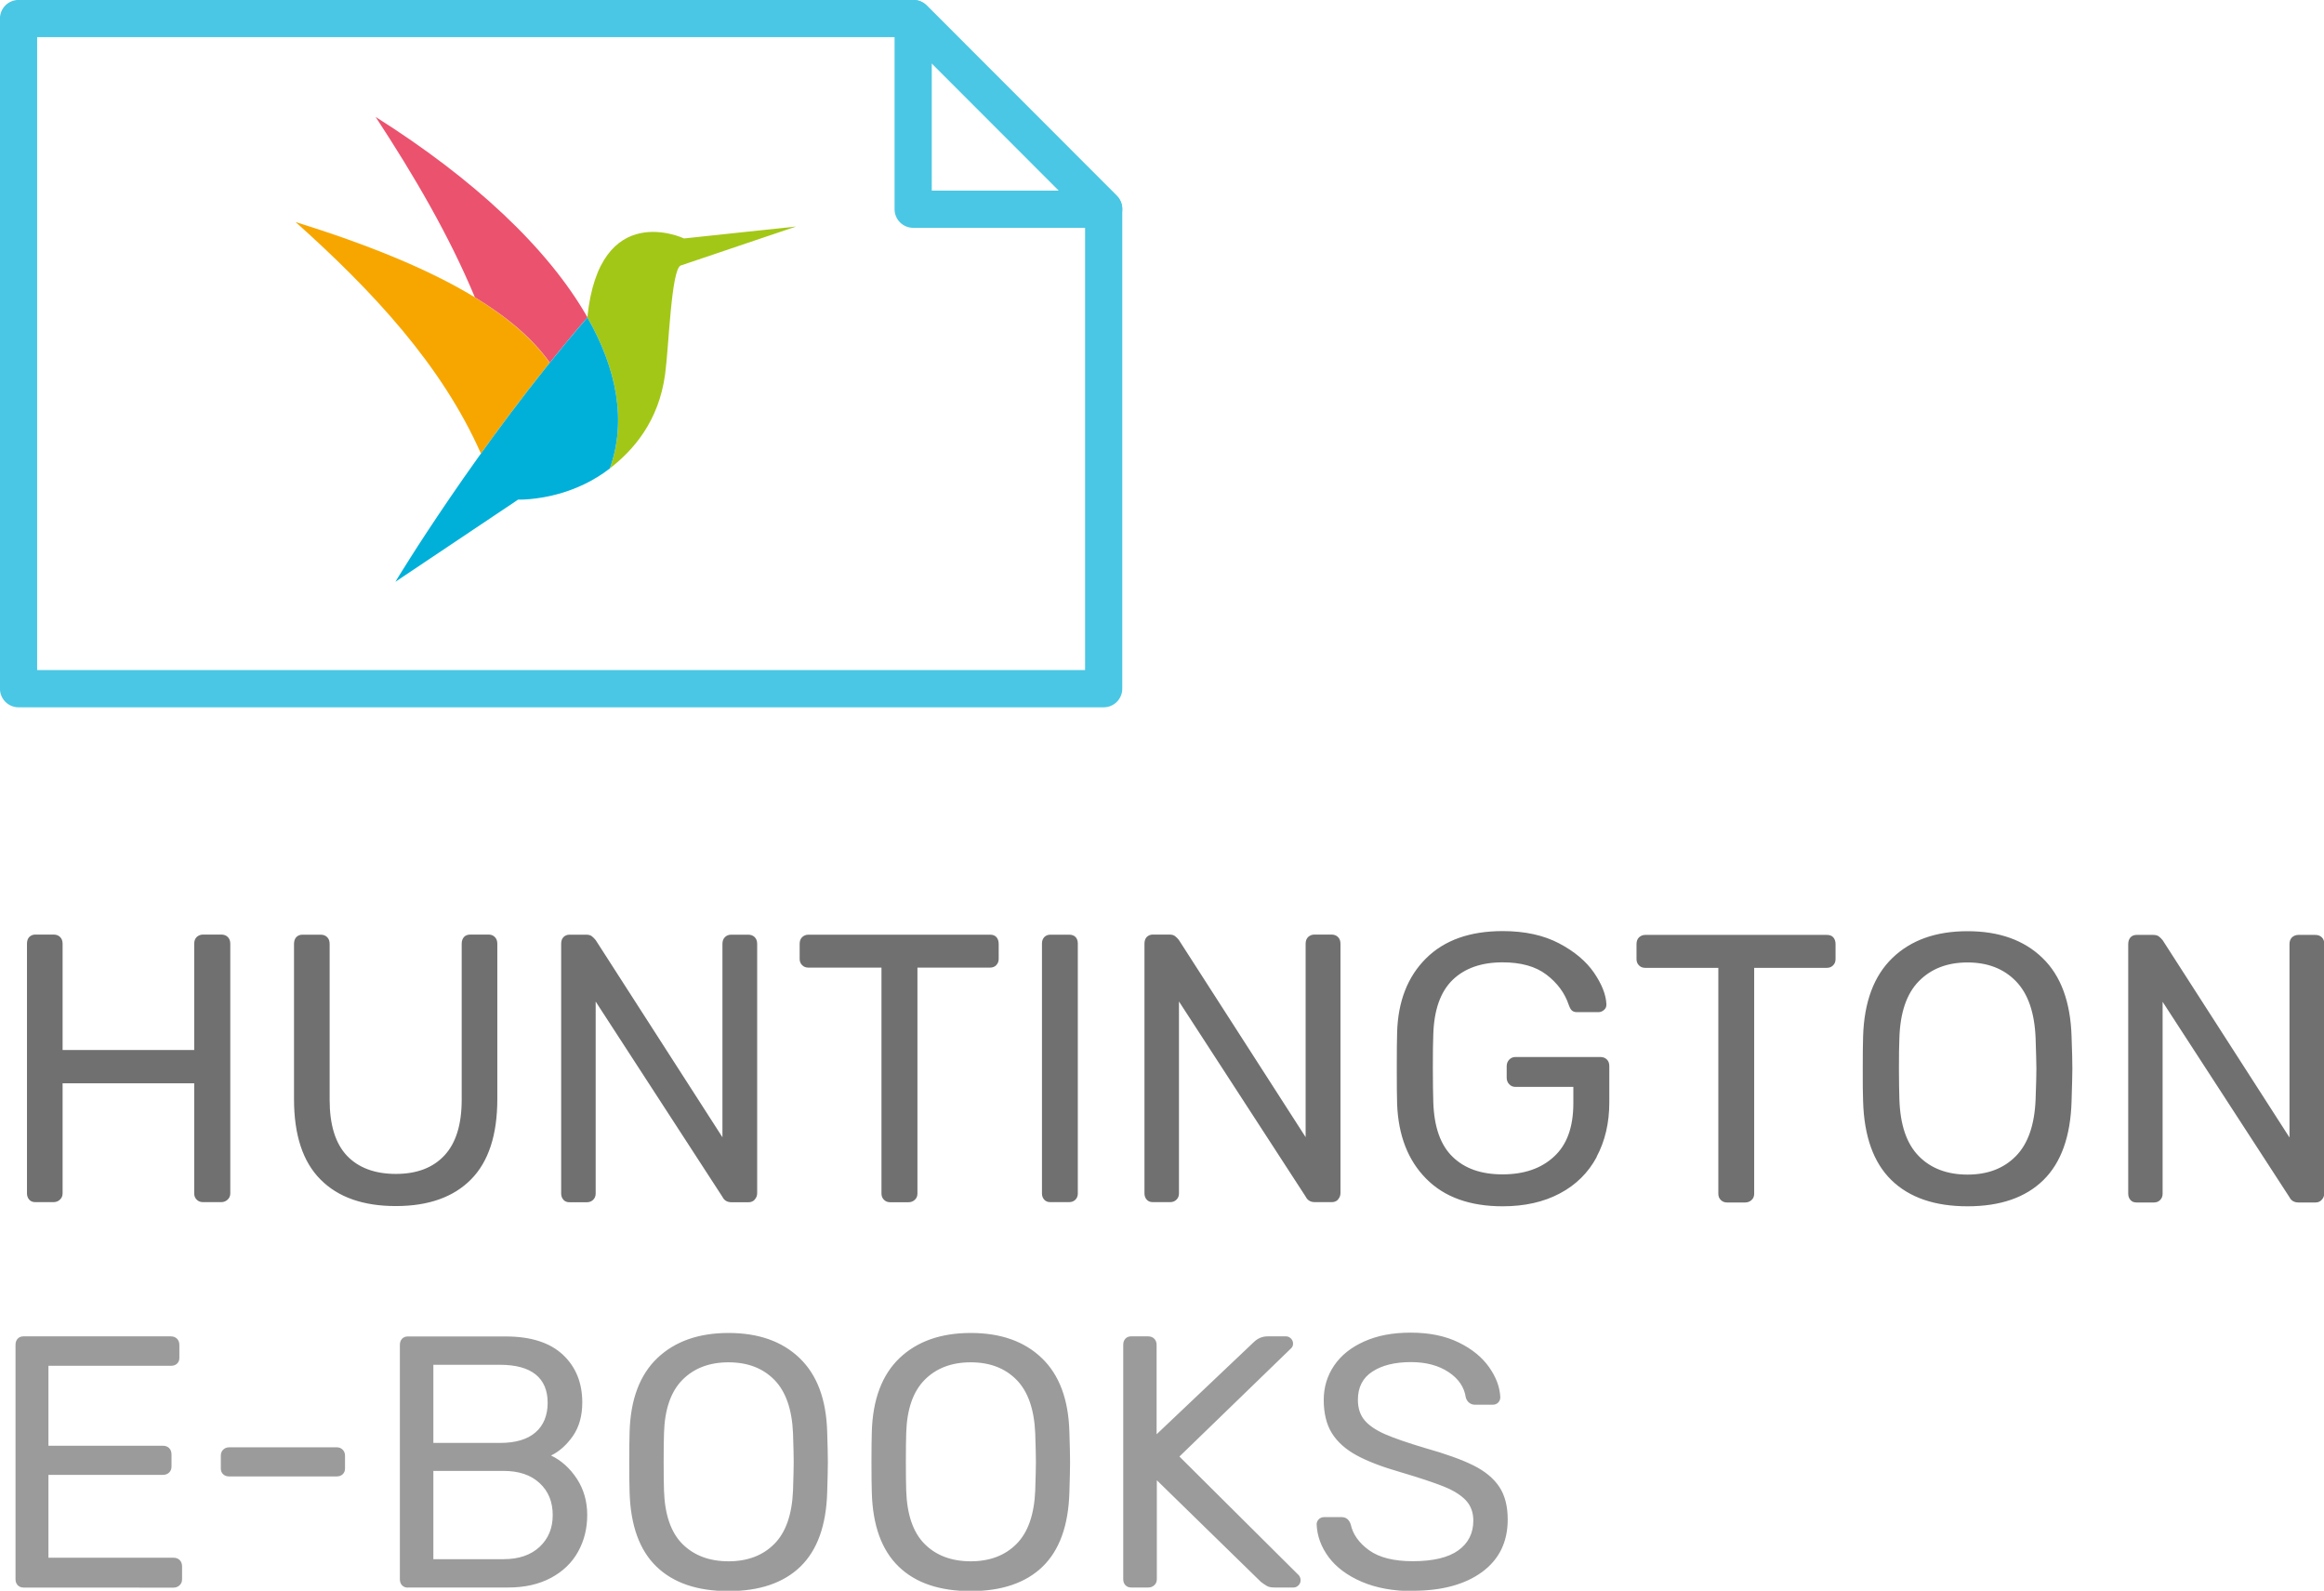 <?xml version="1.0" encoding="UTF-8"?><svg id="Camada_2" xmlns="http://www.w3.org/2000/svg" viewBox="0 0 206.78 141.5"><defs><style>.cls-1{fill:#f7a600;}.cls-2{fill:#00b0d9;}.cls-3{fill:#eb526e;}.cls-4{fill:#a3c717;}.cls-5{fill:#9b9b9b;}.cls-6{fill:#707070;}.cls-7{fill:none;stroke:#4ac7e4;stroke-linejoin:round;stroke-width:3.31px;}</style></defs><g id="Camada_1-2"><g><path class="cls-5" d="M125.7,141.5c2.6,0,4.65-.56,6.17-1.67,1.52-1.12,2.28-2.67,2.28-4.67,0-1.19-.25-2.16-.76-2.92-.51-.76-1.28-1.39-2.31-1.9-1.03-.51-2.45-1.02-4.26-1.53-1.58-.47-2.77-.88-3.59-1.24-.82-.36-1.43-.78-1.82-1.24-.39-.47-.59-1.07-.59-1.82,0-1.1,.42-1.94,1.28-2.5,.85-.56,2-.85,3.44-.85,1.34,0,2.46,.3,3.35,.89,.89,.59,1.4,1.35,1.53,2.26,.06,.21,.17,.37,.32,.48,.15,.11,.31,.16,.48,.16h1.6c.19,0,.35-.06,.48-.19,.13-.13,.19-.29,.19-.48-.04-.89-.37-1.78-.99-2.66-.62-.88-1.51-1.62-2.7-2.2-1.18-.58-2.6-.88-4.26-.88s-2.98,.26-4.15,.78c-1.17,.52-2.06,1.23-2.68,2.14-.62,.91-.93,1.93-.93,3.08s.24,2.17,.73,2.95c.49,.78,1.22,1.43,2.19,1.96,.97,.53,2.27,1.03,3.91,1.5,1.72,.51,3.01,.94,3.88,1.29,.86,.35,1.51,.76,1.95,1.23,.43,.47,.65,1.06,.65,1.79,0,1.13-.45,2.01-1.34,2.65-.89,.64-2.25,.96-4.05,.96-1.68,0-2.97-.32-3.88-.97-.9-.65-1.45-1.42-1.64-2.31-.15-.43-.42-.64-.8-.64h-1.56c-.19,0-.35,.06-.48,.19-.13,.13-.19,.28-.19,.45,.04,1.04,.4,2.01,1.07,2.92,.67,.9,1.65,1.63,2.94,2.19,1.29,.55,2.8,.83,4.55,.83m-25.04-.32h1.5c.21,0,.39-.07,.54-.21s.22-.31,.22-.53v-8.8l9.25,9.03c.19,.15,.37,.27,.54,.37,.17,.1,.4,.14,.7,.14h1.66c.17,0,.32-.06,.45-.19,.13-.13,.19-.28,.19-.45s-.05-.32-.16-.45l-10.62-10.56,9.95-9.64c.11-.11,.16-.24,.16-.41s-.06-.32-.19-.45c-.13-.13-.28-.19-.45-.19h-1.6c-.49,0-.9,.17-1.25,.51l-8.65,8.2v-7.94c0-.23-.07-.42-.21-.56-.14-.14-.32-.21-.56-.21h-1.5c-.21,0-.38,.07-.51,.21-.13,.14-.19,.32-.19,.56v20.83c0,.21,.06,.39,.19,.53,.13,.14,.3,.21,.51,.21m-14.26-2.33c-1.72,0-3.1-.52-4.12-1.55-1.02-1.03-1.56-2.61-1.63-4.74-.02-.64-.03-1.49-.03-2.55s.01-1.94,.03-2.55c.06-2.13,.61-3.71,1.64-4.75,1.03-1.04,2.4-1.56,4.1-1.56s3.06,.52,4.08,1.56c1.02,1.04,1.57,2.63,1.66,4.75,.04,1.23,.06,2.09,.06,2.55,0,.43-.02,1.28-.06,2.55-.09,2.13-.64,3.71-1.66,4.74-1.02,1.03-2.38,1.55-4.08,1.55m0,2.65c2.76,0,4.9-.73,6.4-2.18,1.5-1.46,2.29-3.65,2.38-6.59,.04-1.28,.06-2.18,.06-2.71s-.02-1.45-.06-2.68c-.08-2.89-.9-5.08-2.46-6.57-1.55-1.49-3.66-2.23-6.32-2.23s-4.77,.75-6.33,2.23c-1.56,1.49-2.39,3.68-2.47,6.57-.02,.62-.03,1.51-.03,2.68s.01,2.07,.03,2.71c.08,2.94,.88,5.13,2.39,6.59,1.51,1.46,3.65,2.18,6.41,2.18m-21.54-2.65c-1.72,0-3.09-.52-4.12-1.55-1.02-1.03-1.56-2.61-1.63-4.74-.02-.64-.03-1.49-.03-2.55s.01-1.94,.03-2.55c.06-2.13,.61-3.71,1.64-4.75s2.4-1.56,4.1-1.56,3.06,.52,4.08,1.56c1.02,1.04,1.57,2.63,1.66,4.75,.04,1.23,.06,2.09,.06,2.55,0,.43-.02,1.28-.06,2.55-.09,2.13-.64,3.71-1.66,4.74-1.02,1.03-2.38,1.55-4.08,1.55m0,2.65c2.76,0,4.9-.73,6.4-2.18,1.5-1.46,2.29-3.65,2.38-6.59,.04-1.28,.06-2.18,.06-2.71s-.02-1.45-.06-2.68c-.08-2.89-.9-5.08-2.46-6.57-1.55-1.49-3.66-2.23-6.32-2.23s-4.77,.75-6.33,2.23c-1.56,1.49-2.39,3.68-2.47,6.57-.02,.62-.03,1.51-.03,2.68s.01,2.07,.03,2.71c.09,2.94,.88,5.13,2.39,6.59,1.51,1.46,3.65,2.18,6.41,2.18m-26.26-2.84v-7.85h6.25c1.36,0,2.43,.36,3.21,1.09,.78,.72,1.16,1.67,1.16,2.84s-.39,2.09-1.16,2.82c-.78,.73-1.85,1.1-3.21,1.1h-6.25Zm0-10.34v-6.95h5.93c1.4,0,2.46,.29,3.17,.86,.71,.57,1.07,1.42,1.07,2.52s-.36,2.01-1.08,2.63c-.72,.63-1.78,.94-3.16,.94h-5.93Zm-2.3,12.86h8.97c1.47,0,2.73-.29,3.8-.86,1.06-.57,1.87-1.35,2.41-2.33,.54-.98,.81-2.06,.81-3.26s-.31-2.29-.92-3.22c-.62-.94-1.38-1.63-2.3-2.07,.74-.36,1.39-.94,1.95-1.74,.55-.8,.83-1.79,.83-2.98,0-1.74-.57-3.16-1.72-4.24-1.15-1.08-2.85-1.63-5.1-1.63h-8.71c-.21,0-.38,.07-.51,.21-.13,.14-.19,.32-.19,.56v20.83c0,.21,.06,.39,.19,.53,.13,.14,.3,.21,.51,.21m-15.89-9.89h9.57c.21,0,.39-.06,.53-.19,.14-.13,.21-.3,.21-.51v-1.15c0-.21-.07-.39-.21-.53-.14-.14-.31-.21-.53-.21h-9.57c-.21,0-.39,.07-.53,.21-.14,.14-.21,.31-.21,.53v1.15c0,.21,.07,.38,.21,.51,.14,.13,.31,.19,.53,.19m-18.34,9.89H15.44c.21,0,.39-.07,.54-.21,.15-.14,.22-.31,.22-.53v-1.15c0-.23-.07-.42-.21-.56-.14-.14-.32-.21-.56-.21H4.31v-7.37H14.49c.23,0,.42-.07,.56-.21,.14-.14,.21-.31,.21-.53v-1.08c0-.23-.07-.42-.21-.56-.14-.14-.32-.21-.56-.21H4.31v-7.11H15.19c.23,0,.42-.06,.56-.19,.14-.13,.21-.3,.21-.51v-1.15c0-.23-.07-.42-.21-.56s-.32-.21-.56-.21H2.08c-.21,0-.38,.07-.51,.21-.13,.14-.19,.32-.19,.56v20.83c0,.21,.06,.39,.19,.53,.13,.14,.3,.21,.51,.21"/><path class="cls-6" d="M20.25,106.71c.16-.15,.24-.33,.24-.56v-22.2c0-.25-.07-.45-.22-.6-.15-.15-.34-.22-.59-.22h-1.62c-.22,0-.41,.08-.56,.22-.15,.15-.22,.35-.22,.6v9.45H5.57v-9.45c0-.25-.07-.45-.22-.6-.15-.15-.34-.22-.59-.22h-1.62c-.22,0-.4,.08-.54,.22-.14,.15-.2,.35-.2,.6v22.2c0,.23,.07,.41,.2,.56,.13,.15,.31,.22,.54,.22h1.62c.22,0,.42-.07,.57-.22,.16-.15,.24-.33,.24-.56v-9.79h11.71v9.79c0,.23,.07,.41,.22,.56,.15,.15,.33,.22,.56,.22h1.62c.22,0,.41-.07,.57-.22m21.66-1.8c1.56-1.58,2.34-3.96,2.34-7.16v-13.8c0-.25-.07-.45-.22-.6-.15-.15-.33-.22-.56-.22h-1.62c-.25,0-.44,.08-.57,.22-.13,.15-.2,.35-.2,.6v13.87c0,2.2-.51,3.85-1.53,4.95-1.02,1.1-2.46,1.65-4.33,1.65s-3.34-.55-4.36-1.63c-1.02-1.09-1.53-2.74-1.53-4.96v-13.87c0-.25-.07-.45-.22-.6-.15-.15-.34-.22-.59-.22h-1.62c-.22,0-.4,.08-.54,.22-.13,.15-.2,.35-.2,.6v13.8c0,3.19,.78,5.58,2.36,7.16,1.57,1.58,3.8,2.36,6.7,2.36s5.12-.79,6.68-2.36m25.25,1.78c.15-.16,.22-.35,.22-.58v-22.16c0-.25-.07-.45-.22-.6-.15-.15-.34-.22-.59-.22h-1.51c-.22,0-.41,.08-.55,.22-.15,.15-.22,.35-.22,.6v17.2l-11.28-17.54c-.11-.14-.23-.25-.34-.34-.11-.09-.28-.14-.51-.14h-1.48c-.22,0-.4,.08-.54,.22-.14,.15-.2,.35-.2,.6v22.2c0,.23,.07,.41,.2,.56,.13,.15,.31,.22,.54,.22h1.55c.22,0,.41-.07,.56-.22,.15-.15,.22-.33,.22-.56v-17.07l11.28,17.37c.16,.32,.42,.48,.81,.48h1.52c.22,0,.41-.08,.55-.24m21.48-20.85c.15-.15,.22-.33,.22-.56v-1.33c0-.25-.07-.45-.2-.6-.13-.15-.32-.22-.57-.22h-16.16c-.23,0-.41,.08-.56,.22-.15,.15-.22,.35-.22,.6v1.33c0,.23,.07,.41,.22,.56,.15,.15,.33,.22,.56,.22h6.5v20.09c0,.23,.07,.41,.22,.56,.15,.15,.33,.22,.56,.22h1.62c.22,0,.41-.07,.57-.22,.16-.15,.23-.33,.23-.56v-20.09h6.46c.22,0,.41-.07,.56-.22m7.03,20.87c.15-.15,.22-.33,.22-.56v-22.23c0-.25-.07-.44-.2-.58-.14-.14-.33-.21-.57-.21h-1.68c-.22,0-.4,.08-.54,.22-.13,.15-.2,.33-.2,.56v22.23c0,.23,.07,.41,.2,.56,.14,.15,.31,.22,.54,.22h1.68c.22,0,.41-.07,.56-.22m23.36-.02c.15-.16,.22-.35,.22-.58v-22.16c0-.25-.07-.45-.22-.6-.15-.15-.34-.22-.59-.22h-1.51c-.22,0-.41,.08-.56,.22-.15,.15-.22,.35-.22,.6v17.2l-11.28-17.54c-.11-.14-.22-.25-.34-.34-.11-.09-.28-.14-.5-.14h-1.48c-.22,0-.4,.08-.54,.22-.14,.15-.2,.35-.2,.6v22.2c0,.23,.07,.41,.2,.56,.14,.15,.31,.22,.54,.22h1.55c.22,0,.41-.07,.56-.22,.15-.15,.22-.33,.22-.56v-17.07l11.28,17.37c.16,.32,.43,.48,.81,.48h1.52c.22,0,.41-.08,.56-.24m22.99-3.79c.75-1.4,1.13-3.01,1.13-4.84v-3.23c0-.25-.07-.45-.22-.59-.15-.15-.34-.22-.59-.22h-7.54c-.22,0-.41,.08-.56,.24-.15,.16-.22,.35-.22,.58v1.02c0,.23,.07,.42,.22,.58,.15,.16,.33,.24,.56,.24h5.15v1.46c0,2.11-.57,3.69-1.72,4.74-1.14,1.06-2.67,1.58-4.58,1.58s-3.37-.52-4.44-1.56c-1.08-1.04-1.65-2.66-1.72-4.86-.02-.68-.04-1.69-.04-3.02s.01-2.37,.04-3.03c.07-2.17,.64-3.78,1.72-4.83,1.08-1.04,2.56-1.56,4.44-1.56,1.64,0,2.94,.36,3.9,1.09,.96,.73,1.63,1.62,1.99,2.69,.09,.25,.18,.42,.29,.51,.1,.09,.25,.14,.46,.14h1.89c.18,0,.34-.06,.49-.19,.15-.12,.22-.28,.22-.46v-.07c-.04-.86-.42-1.79-1.11-2.8-.7-1.01-1.73-1.88-3.1-2.6-1.37-.72-3.04-1.09-5.02-1.09-2.92,0-5.19,.81-6.82,2.43-1.63,1.62-2.49,3.81-2.57,6.58-.02,.66-.03,1.72-.03,3.2s.01,2.51,.03,3.19c.11,2.79,.97,5,2.59,6.63,1.61,1.63,3.88,2.45,6.8,2.45,1.95,0,3.65-.38,5.08-1.14,1.44-.76,2.53-1.84,3.28-3.23m21.04-17.06c.15-.15,.22-.33,.22-.56v-1.33c0-.25-.07-.45-.2-.6-.13-.15-.32-.22-.57-.22h-16.16c-.23,0-.41,.08-.56,.22-.15,.15-.22,.35-.22,.6v1.33c0,.23,.07,.41,.22,.56,.14,.15,.33,.22,.56,.22h6.5v20.09c0,.23,.07,.41,.22,.56,.15,.15,.33,.22,.55,.22h1.62c.22,0,.41-.07,.57-.22,.16-.15,.23-.33,.23-.56v-20.09h6.46c.23,0,.41-.07,.56-.22m18.09,9.19c0,.45-.02,1.36-.07,2.72-.09,2.27-.67,3.95-1.75,5.05-1.08,1.1-2.51,1.65-4.31,1.65s-3.27-.55-4.34-1.65c-1.08-1.1-1.65-2.78-1.72-5.05-.02-.68-.04-1.59-.04-2.72s.01-2.06,.04-2.72c.07-2.27,.64-3.95,1.73-5.06,1.09-1.11,2.53-1.67,4.33-1.67s3.23,.56,4.31,1.67c1.08,1.11,1.66,2.8,1.75,5.06,.04,1.31,.07,2.22,.07,2.72m3.13,2.89c.04-1.36,.07-2.32,.07-2.89s-.02-1.54-.07-2.85c-.09-3.08-.95-5.42-2.59-7-1.64-1.59-3.86-2.38-6.67-2.38s-5.03,.79-6.68,2.38c-1.65,1.59-2.52,3.92-2.61,7-.02,.66-.03,1.61-.03,2.85s0,2.21,.03,2.89c.09,3.13,.93,5.47,2.52,7.02,1.59,1.55,3.85,2.33,6.77,2.33s5.17-.78,6.75-2.33c1.58-1.55,2.42-3.89,2.51-7.02m22.49,8.19v-22.16c0-.25-.07-.45-.22-.6-.15-.15-.34-.22-.59-.22h-1.51c-.22,0-.41,.08-.56,.22-.15,.15-.22,.35-.22,.6v17.2l-11.28-17.54c-.11-.14-.22-.25-.34-.34-.11-.09-.28-.14-.51-.14h-1.48c-.23,0-.41,.08-.54,.22-.13,.15-.2,.35-.2,.6v22.2c0,.23,.07,.41,.2,.56,.13,.15,.31,.22,.54,.22h1.55c.22,0,.41-.07,.55-.22,.15-.15,.22-.33,.22-.56v-17.07l11.28,17.37c.16,.32,.43,.48,.81,.48h1.52c.22,0,.41-.08,.55-.24,.15-.16,.22-.35,.22-.58"/><polygon class="cls-7" points="1.65 1.65 1.65 61.26 98.2 61.26 98.2 18.57 81.29 1.65 1.65 1.65"/><polygon class="cls-7" points="81.25 1.65 81.25 18.61 98.2 18.61 81.25 1.65"/><path class="cls-4" d="M70.83,20.15l-9.97,1.06s-7.52-3.58-8.6,7.02c2.66,4.66,3.49,9.27,2,13.44,2.11-1.64,4.35-4.19,4.92-8.38,.33-2.42,.54-9.29,1.38-9.67l10.27-3.47Z"/><path class="cls-1" d="M42.8,40.33h0c1.8-2.51,3.86-5.26,6.11-8.06h0c-1.52-2.15-3.8-4.08-6.67-5.83-4.21-2.56-9.69-4.74-15.94-6.69,6.91,6.18,13.02,12.75,16.49,20.59l.02-.02"/><path class="cls-3" d="M48.92,32.26c.54-.67,1.08-1.34,1.64-2.01l.02-.03c.55-.67,1.11-1.33,1.69-1.99-3.51-6.16-10.12-12.32-18.85-17.83,3.45,5.26,6.55,10.57,8.83,16.04,2.88,1.75,5.15,3.67,6.67,5.82"/><path class="cls-2" d="M52.27,28.23c-9.8,11.38-17.09,23.52-17.09,23.52l10.92-7.31h0s1.64,.06,3.78-.56c1.35-.4,2.91-1.07,4.38-2.21,1.49-4.17,.66-8.78-2-13.44"/></g></g></svg>